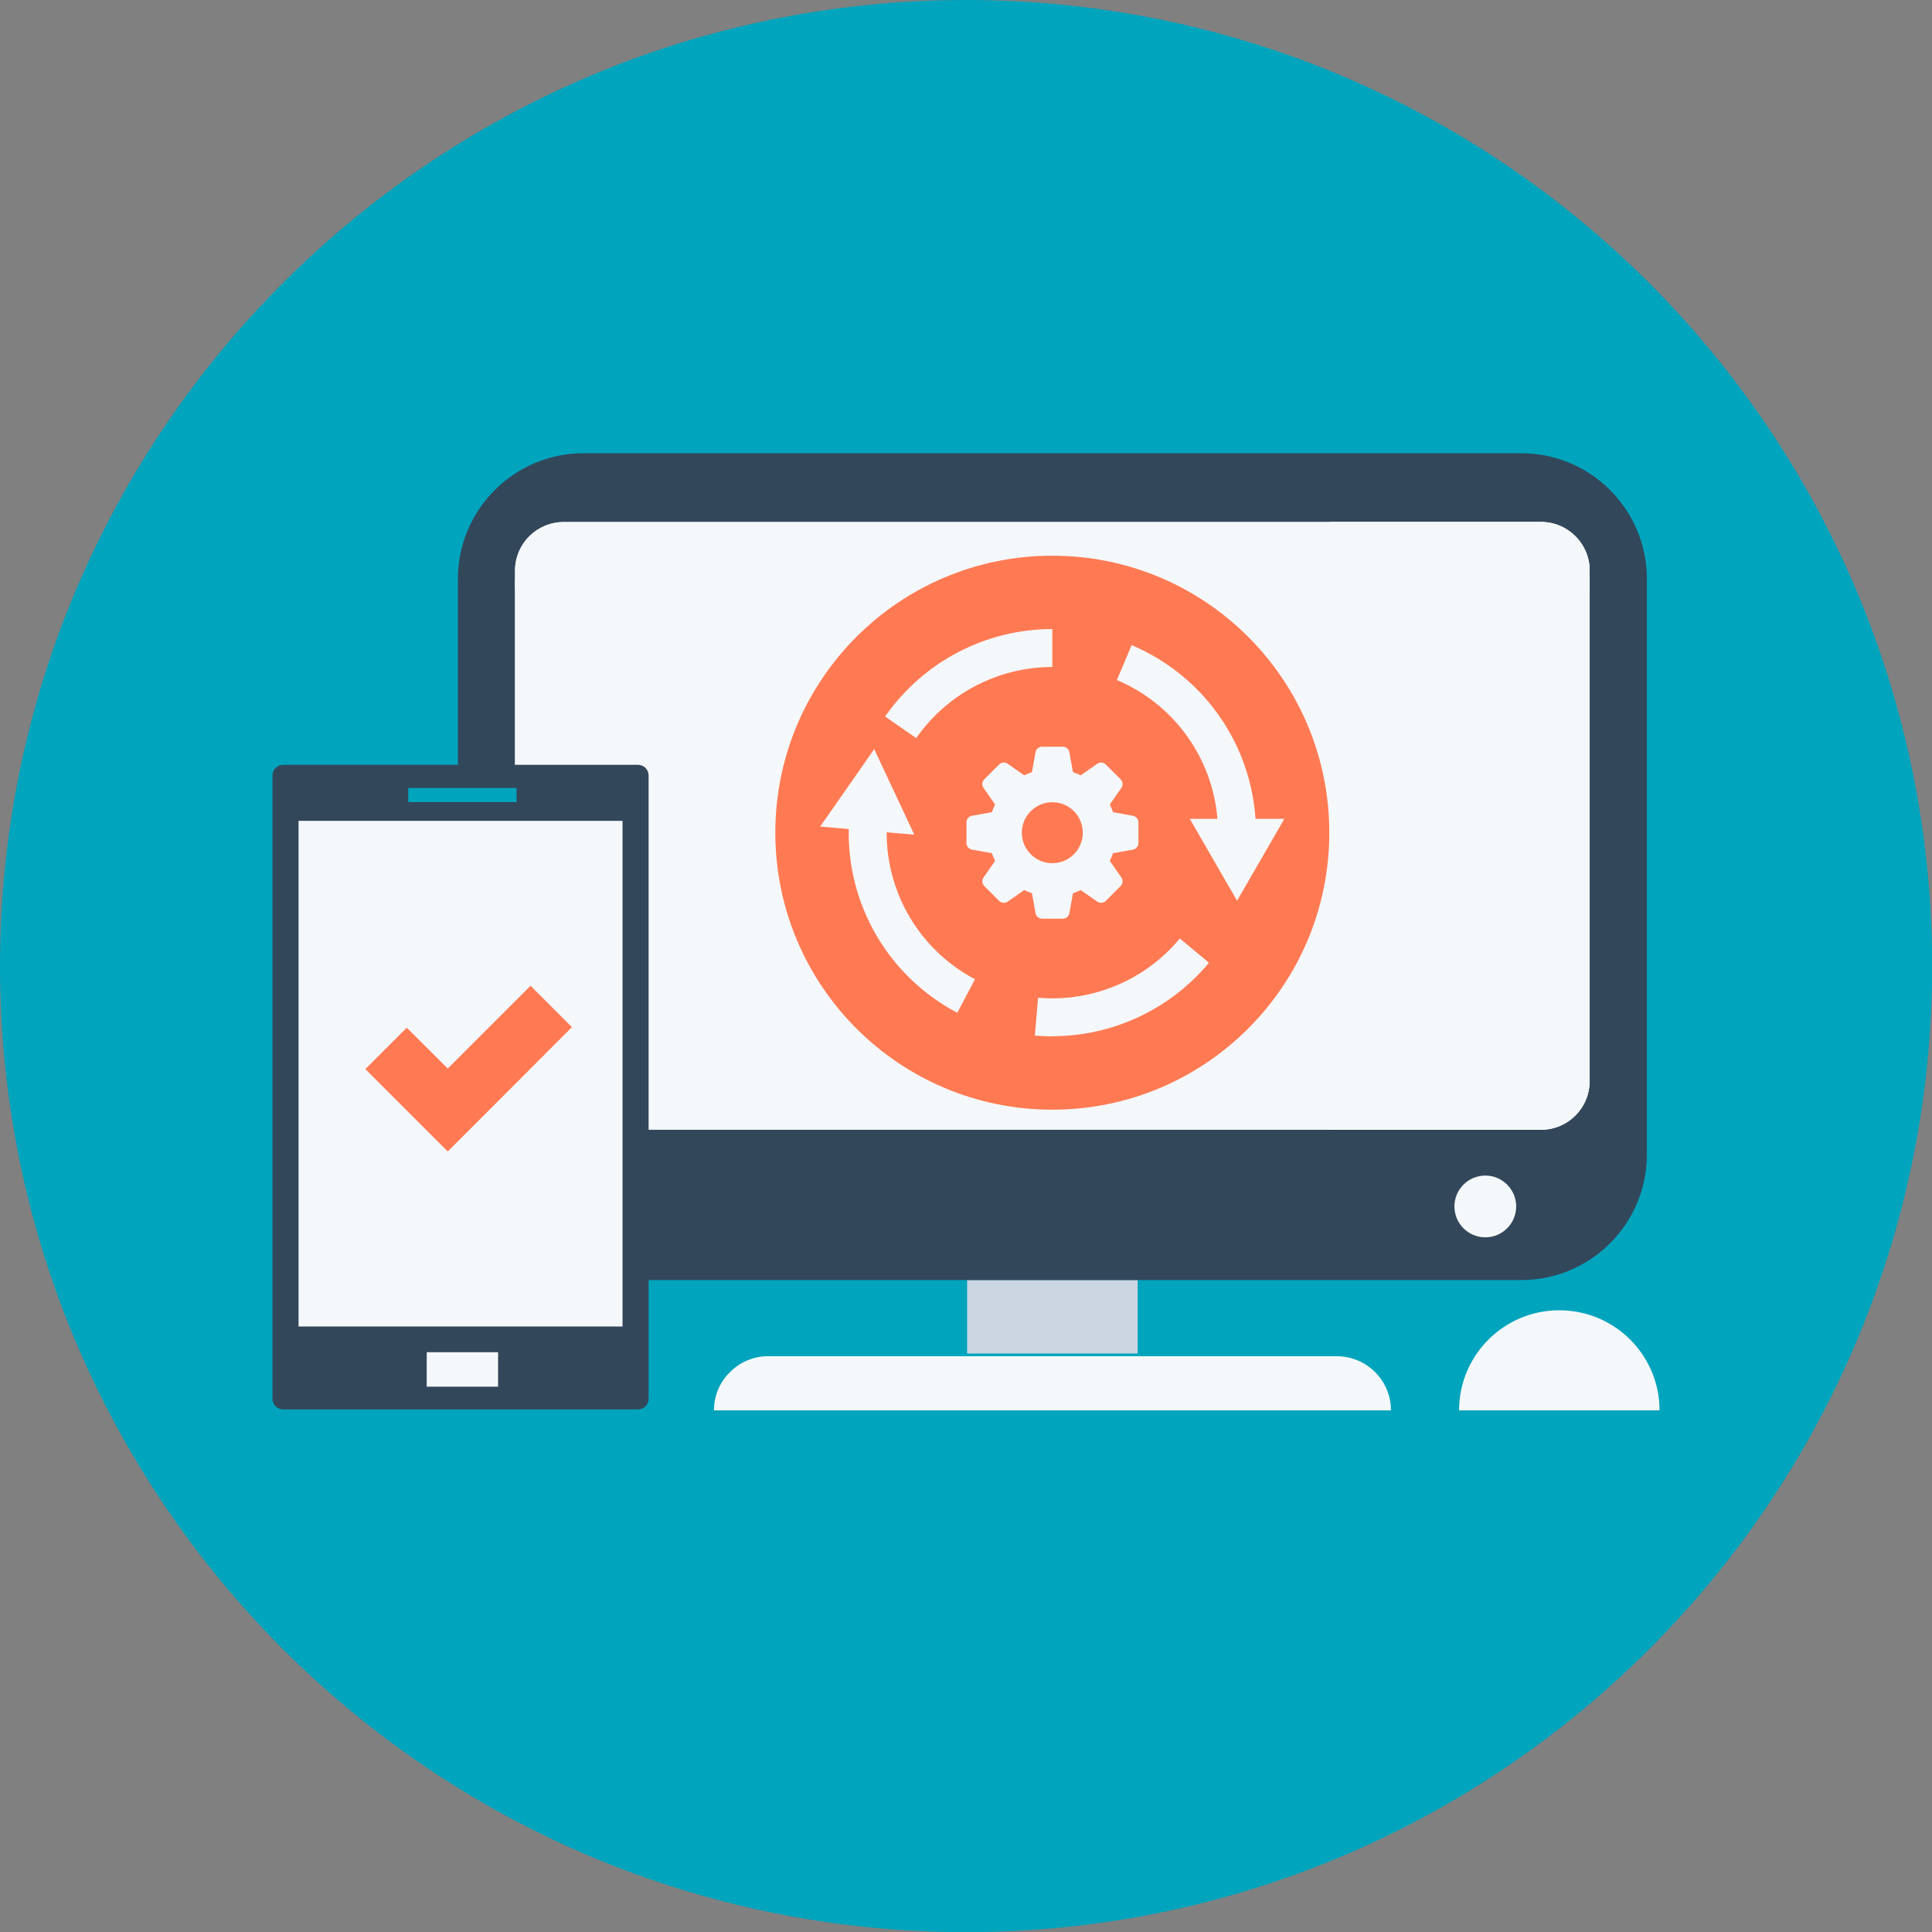 <svg width="603" height="603" viewBox="0 0 603 603" fill="none" xmlns="http://www.w3.org/2000/svg">
<rect x="0" y="0" width="603" height="603" fill="#808080" stroke="none"/>
<g clip-path="url(#clip0_948_422)">
<path d="M301.521 603.042C468.046 603.042 603.042 468.046 603.042 301.521C603.042 134.995 468.046 0 301.521 0C134.995 0 0 134.995 0 301.521C0 468.046 134.995 603.042 301.521 603.042Z" fill="#00A4BD"/>
<path d="M355.07 399.521H301.853V422.453H355.07V399.521Z" fill="#CBD6E2"/>
<path d="M434.085 440.192H222.838C222.838 435.539 224.707 431.302 227.823 428.269C230.856 425.195 235.093 423.284 239.746 423.284H417.177C426.524 423.284 434.127 430.845 434.127 440.151L434.085 440.192Z" fill="#F5F8FA"/>
<path d="M514.014 180.713V360.305C514.014 381.99 496.442 399.522 474.798 399.522H182.167C160.481 399.522 142.909 381.949 142.909 360.305V180.713C142.909 159.028 160.523 141.455 182.167 141.455H474.798C496.483 141.455 514.014 159.069 514.014 180.713Z" fill="#33475B"/>
<path d="M496.151 178.096V337.414C496.151 345.847 489.338 352.619 480.946 352.619H175.977C167.544 352.619 160.772 345.806 160.772 337.414V178.096C160.772 169.704 167.544 162.933 175.977 162.933H480.946C489.379 162.933 496.151 169.746 496.151 178.096Z" fill="#F5F8FA"/>
<path d="M496.151 178.138V337.415C496.151 345.848 489.338 352.62 480.946 352.62H414.893V162.892H480.946C489.38 162.892 496.151 169.705 496.151 178.096V178.138Z" fill="#F5F8FA"/>
<path d="M483.729 196.459H427.023V227.949H483.729V196.459Z" fill="#F5F8FA"/>
<path d="M483.729 243.942H427.023V268.328H483.729V243.942Z" fill="#F5F8FA"/>
<path d="M483.729 280.916H427.023V340.738H483.729V280.916Z" fill="#F5F8FA"/>
<path d="M180.007 180.714V352.62H175.936C167.503 352.62 160.731 345.807 160.731 337.415V180.714H180.007Z" fill="#F5F8FA"/>
<path d="M496.151 178.138V184.204H160.731V178.138C160.731 169.705 167.544 162.934 175.936 162.934H480.946C489.38 162.934 496.151 169.747 496.151 178.138Z" fill="#F5F8FA"/>
<path d="M185.075 178.637C187.874 178.637 190.143 176.367 190.143 173.568C190.143 170.769 187.874 168.5 185.075 168.5C182.276 168.5 180.007 170.769 180.007 173.568C180.007 176.367 182.276 178.637 185.075 178.637Z" fill="#F5F8FA"/>
<path d="M207.592 173.568C207.592 176.352 205.307 178.637 202.523 178.637C199.74 178.637 197.455 176.352 197.455 173.568C197.455 170.785 199.74 168.5 202.523 168.5C205.307 168.5 207.592 170.785 207.592 173.568Z" fill="#F5F8FA"/>
<path d="M219.93 178.637C222.729 178.637 224.998 176.367 224.998 173.568C224.998 170.769 222.729 168.5 219.93 168.5C217.131 168.5 214.862 170.769 214.862 173.568C214.862 176.367 217.131 178.637 219.93 178.637Z" fill="#F5F8FA"/>
<path d="M473.219 376.548C473.219 381.866 468.898 386.186 463.581 386.186C458.263 386.186 453.943 381.866 453.943 376.548C453.943 371.231 458.263 366.91 463.581 366.91C468.898 366.91 473.219 371.231 473.219 376.548Z" fill="#F5F8FA"/>
<path d="M328.441 346.346C376.187 346.346 414.892 307.641 414.892 259.895C414.892 212.149 376.187 173.443 328.441 173.443C280.695 173.443 241.989 212.149 241.989 259.895C241.989 307.641 280.695 346.346 328.441 346.346Z" fill="#FF7A53"/>
<path d="M517.961 440.193H455.397C455.397 422.952 469.397 408.952 486.679 408.952C503.961 408.952 517.961 422.952 517.961 440.193Z" fill="#F5F8FA"/>
<path d="M199.117 238.708H88.362C86.527 238.708 85.039 240.196 85.039 242.031V436.578C85.039 438.414 86.527 439.902 88.362 439.902H199.117C200.952 439.902 202.44 438.414 202.44 436.578V242.031C202.44 240.196 200.952 238.708 199.117 238.708Z" fill="#33475B"/>
<path d="M194.298 256.197H93.182V414.02H194.298V256.197Z" fill="#F5F8FA"/>
<path d="M155.455 422.038H133.188V432.798H155.455V422.038Z" fill="#F5F8FA"/>
<path d="M161.229 245.937H127.413V250.34H161.229V245.937Z" fill="#00A4BD"/>
<path d="M165.591 307.67L139.751 333.51L126.956 320.756L114.036 333.676L139.751 359.391L140.042 359.1L178.511 320.59L165.591 307.67Z" fill="#FF7A53"/>
<path d="M353.616 254.62L347.385 253.498C347.094 252.667 346.761 251.836 346.388 251.088L350.002 245.895C350.583 245.065 350.459 243.943 349.753 243.237L345.141 238.625C344.435 237.919 343.313 237.795 342.483 238.376L337.29 241.99C336.5 241.617 335.711 241.284 334.88 240.993L333.758 234.762C333.592 233.806 332.72 233.059 331.723 233.059H325.242C324.245 233.059 323.373 233.806 323.206 234.762L322.085 240.993C321.254 241.284 320.423 241.617 319.675 241.99L314.482 238.376C313.651 237.795 312.53 237.919 311.824 238.625L307.212 243.237C306.506 243.943 306.381 245.065 306.963 245.895L310.577 251.088C310.203 251.878 309.871 252.667 309.58 253.498L303.349 254.62C302.393 254.786 301.646 255.658 301.646 256.655V263.136C301.646 264.133 302.393 265.005 303.349 265.172L309.58 266.293C309.871 267.124 310.203 267.955 310.577 268.703L306.963 273.896C306.381 274.726 306.506 275.848 307.212 276.554L311.824 281.166C312.53 281.872 313.651 281.997 314.482 281.415L319.675 277.801C320.465 278.175 321.254 278.507 322.085 278.798L323.206 285.029C323.373 285.985 324.245 286.732 325.242 286.732H331.723C332.72 286.732 333.592 285.985 333.758 285.029L334.88 278.798C335.711 278.507 336.542 278.175 337.29 277.801L342.483 281.415C343.313 281.997 344.435 281.872 345.141 281.166L349.753 276.554C350.459 275.848 350.583 274.726 350.002 273.896L346.388 268.703C346.761 267.913 347.094 267.124 347.385 266.293L353.616 265.172C354.572 265.005 355.319 264.133 355.319 263.136V256.655C355.319 255.658 354.572 254.786 353.616 254.62Z" fill="#F5F8FA"/>
<path d="M328.441 269.409C333.695 269.409 337.954 265.149 337.954 259.895C337.954 254.641 333.695 250.382 328.441 250.382C323.187 250.382 318.927 254.641 318.927 259.895C318.927 265.149 323.187 269.409 328.441 269.409Z" fill="#FF7A53"/>
<path d="M392.002 259.895H380.162C380.162 239.082 367.782 220.346 348.589 212.245L353.201 201.36C376.756 211.331 392.002 234.304 392.002 259.895Z" fill="#F5F8FA"/>
<path d="M371.355 255.574L386.103 281.123L400.851 255.574H371.355Z" fill="#F5F8FA"/>
<path d="M285.983 230.399L276.262 223.628C288.144 206.554 307.669 196.334 328.441 196.334V208.174C311.532 208.174 295.621 216.482 285.942 230.399H285.983Z" fill="#F5F8FA"/>
<path d="M298.779 316.103C276.138 304.139 262.927 279.961 265.129 254.453L276.927 255.45C275.141 276.222 285.9 295.913 304.304 305.634L298.779 316.103Z" fill="#F5F8FA"/>
<path d="M285.36 260.518L272.856 233.806L255.989 257.984L285.36 260.518Z" fill="#F5F8FA"/>
<path d="M328.441 323.456C326.613 323.456 324.826 323.373 322.999 323.207L323.996 311.409C340.862 312.863 357.396 305.966 368.239 292.922L377.337 300.483C365.206 315.064 347.218 323.415 328.441 323.415V323.456Z" fill="#F5F8FA"/>
</g>
<defs>
<clipPath id="clip0_948_422">
<rect width="603" height="603" fill="white"/>
</clipPath>
</defs>
</svg>
